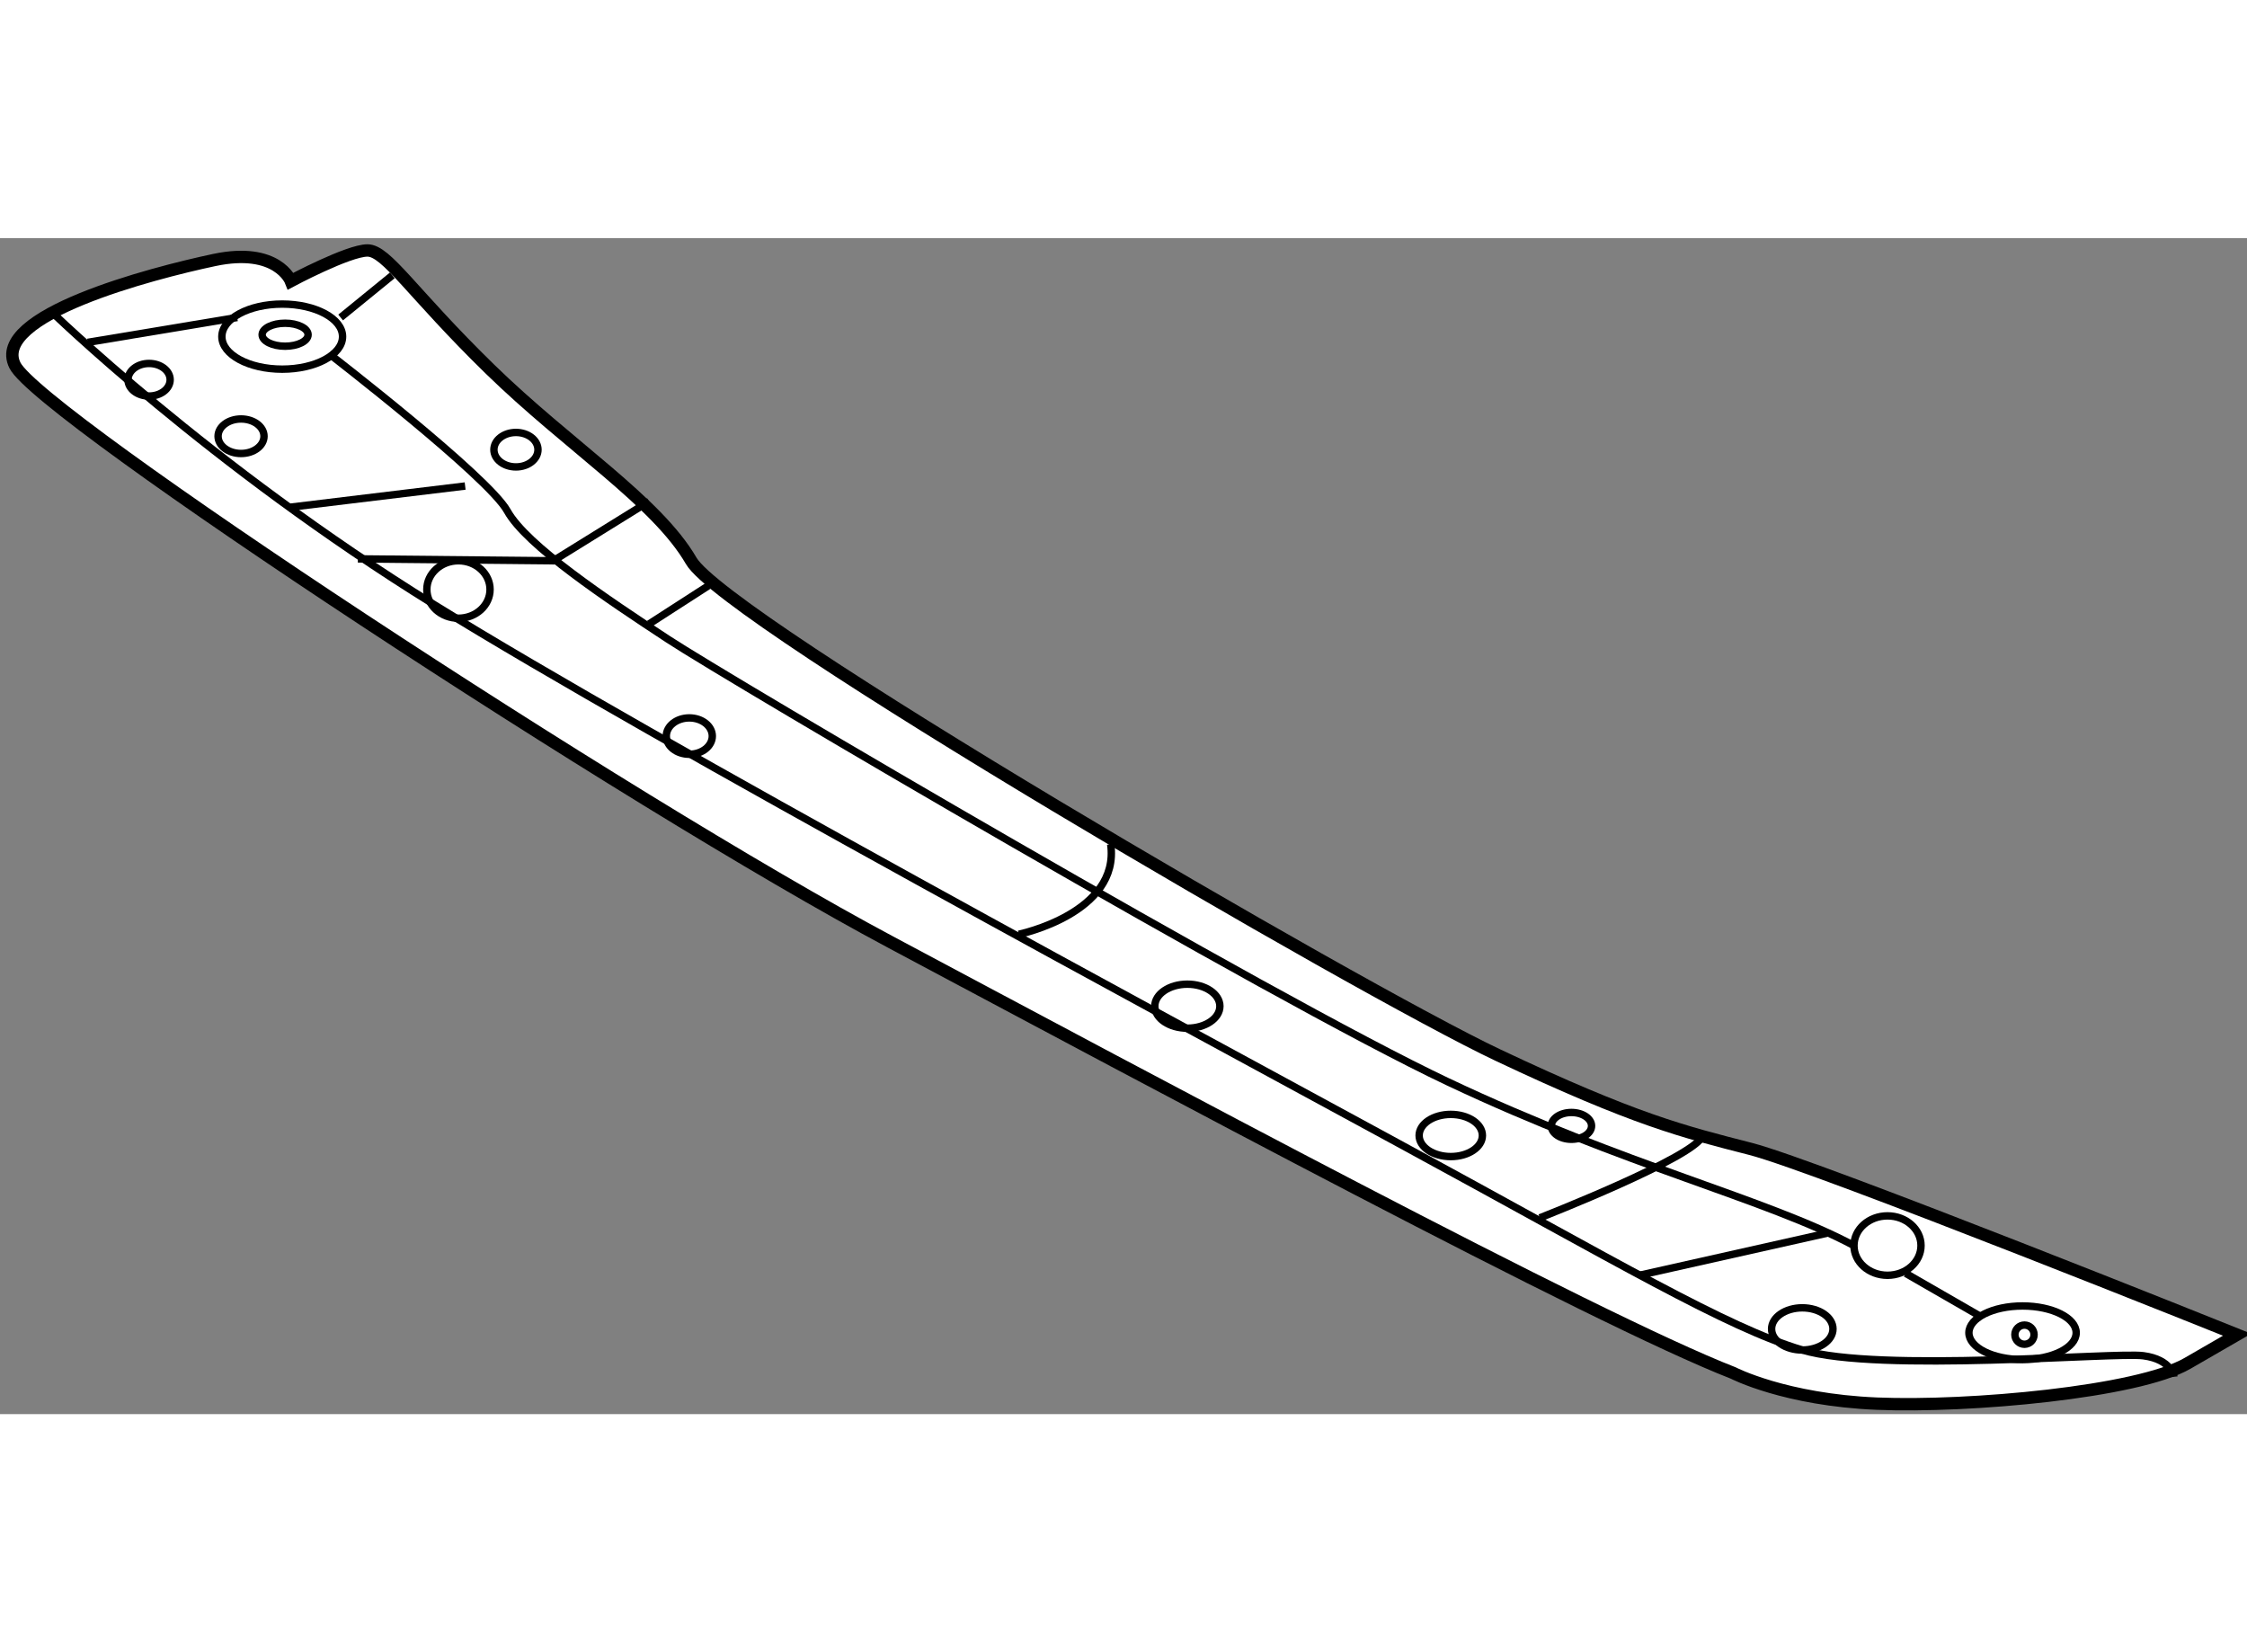 <?xml version="1.0" encoding="utf-8"?>
<!-- Generator: Adobe Illustrator 15.1.0, SVG Export Plug-In . SVG Version: 6.00 Build 0)  -->
<!DOCTYPE svg PUBLIC "-//W3C//DTD SVG 1.1//EN" "http://www.w3.org/Graphics/SVG/1.1/DTD/svg11.dtd">
<svg version="1.1" xmlns="http://www.w3.org/2000/svg" xmlns:xlink="http://www.w3.org/1999/xlink" x="0px" y="0px" width="244.8px"
	 height="180px" viewBox="62.616 74 90.861 47.554" enable-background="new 0 0 244.8 180" xml:space="preserve">
	
<rect x="62.616" y="74" width="90.861" height="47.554" fill="#808080" stroke="none"/>
	
<g><path fill="#FFFFFF" stroke="#000000" stroke-width="0.5" d="M132.704,119.892c0,0,2.093,1.085,5.81,1.239
			c3.719,0.154,10.536-0.465,12.55-1.626c2.013-1.163,2.013-1.163,2.013-1.163s-16.961-6.814-19.674-7.512
			c-2.713-0.696-4.648-1.161-10.225-3.797C117.6,104.4,91.959,89.451,90.565,87.049c-1.393-2.402-4.956-4.648-8.133-7.747
			c-3.176-3.098-4.182-4.802-4.957-4.802c-0.775,0-3.099,1.239-3.099,1.239s-0.542-1.395-3.099-0.852
			c-2.556,0.541-9.063,2.245-8.056,4.26s24.789,17.661,35.401,23.316C109.233,108.117,127.128,117.722,132.704,119.892z"></path><ellipse fill="none" stroke="#000000" stroke-width="0.3" cx="74.028" cy="77.984" rx="2.44" ry="1.316"></ellipse><ellipse fill="none" stroke="#000000" stroke-width="0.3" cx="74.145" cy="77.907" rx="0.929" ry="0.465"></ellipse><ellipse fill="none" stroke="#000000" stroke-width="0.3" cx="68.644" cy="79.728" rx="0.852" ry="0.659"></ellipse><ellipse fill="none" stroke="#000000" stroke-width="0.3" cx="72.363" cy="82.012" rx="0.929" ry="0.698"></ellipse><ellipse fill="none" stroke="#000000" stroke-width="0.3" cx="81.154" cy="88.209" rx="1.278" ry="1.162"></ellipse><ellipse fill="none" stroke="#000000" stroke-width="0.3" cx="90.489" cy="94.137" rx="0.93" ry="0.735"></ellipse><ellipse fill="none" stroke="#000000" stroke-width="0.3" cx="110.628" cy="105.059" rx="1.316" ry="0.89"></ellipse><ellipse fill="none" stroke="#000000" stroke-width="0.3" cx="121.28" cy="110.287" rx="1.279" ry="0.853"></ellipse><ellipse fill="none" stroke="#000000" stroke-width="0.3" cx="135.494" cy="118.109" rx="1.241" ry="0.853"></ellipse><ellipse fill="none" stroke="#000000" stroke-width="0.3" cx="83.479" cy="82.556" rx="0.891" ry="0.697"></ellipse><path fill="none" stroke="#000000" stroke-width="0.3" d="M64.617,76.9c0,0,6.43,6.276,15.569,11.93
			c9.14,5.653,29.977,16.885,38.962,21.765c8.987,4.88,13.247,7.438,16.345,8.366c3.1,0.93,12.627,0.078,13.79,0.232
			c1.161,0.154,1.237,0.852,1.237,0.852"></path><ellipse fill="none" stroke="#000000" stroke-width="0.3" cx="144.401" cy="118.265" rx="2.169" ry="1.084"></ellipse><circle fill="none" stroke="#000000" stroke-width="0.3" cx="144.479" cy="118.341" r="0.388"></circle><ellipse fill="none" stroke="#000000" stroke-width="0.3" cx="138.94" cy="114.739" rx="1.355" ry="1.201"></ellipse><ellipse fill="none" stroke="#000000" stroke-width="0.3" cx="126.16" cy="109.899" rx="0.813" ry="0.542"></ellipse><line fill="none" stroke="#000000" stroke-width="0.3" x1="66.165" y1="78.216" x2="72.207" y2="77.21"></line><line fill="none" stroke="#000000" stroke-width="0.3" x1="76.39" y1="77.21" x2="78.481" y2="75.506"></line><path fill="none" stroke="#000000" stroke-width="0.3" d="M75.926,78.681c0,0,6.429,4.959,7.204,6.354
			c0.775,1.395,4.028,3.563,6.507,5.191c2.478,1.626,24.324,14.485,31.527,17.892c7.204,3.408,12.857,4.723,16.421,6.622"></path><line fill="none" stroke="#000000" stroke-width="0.3" x1="139.677" y1="115.862" x2="142.775" y2="117.646"></line><path fill="none" stroke="#000000" stroke-width="0.3" d="M124.882,113.617c0,0,6.351-2.48,6.584-3.331"></path><line fill="none" stroke="#000000" stroke-width="0.3" x1="128.908" y1="115.94" x2="136.501" y2="114.236"></line><path fill="none" stroke="#000000" stroke-width="0.3" d="M103.812,102.152c0,0,4.104-0.852,3.717-3.641"></path><line fill="none" stroke="#000000" stroke-width="0.3" x1="74.376" y1="84.879" x2="81.425" y2="84.025"></line><polyline fill="none" stroke="#000000" stroke-width="0.3" points="77.087,86.971 84.988,87.048 88.861,84.647 		"></polyline><line fill="none" stroke="#000000" stroke-width="0.3" x1="88.861" y1="89.604" x2="91.263" y2="88.055"></line></g>


</svg>